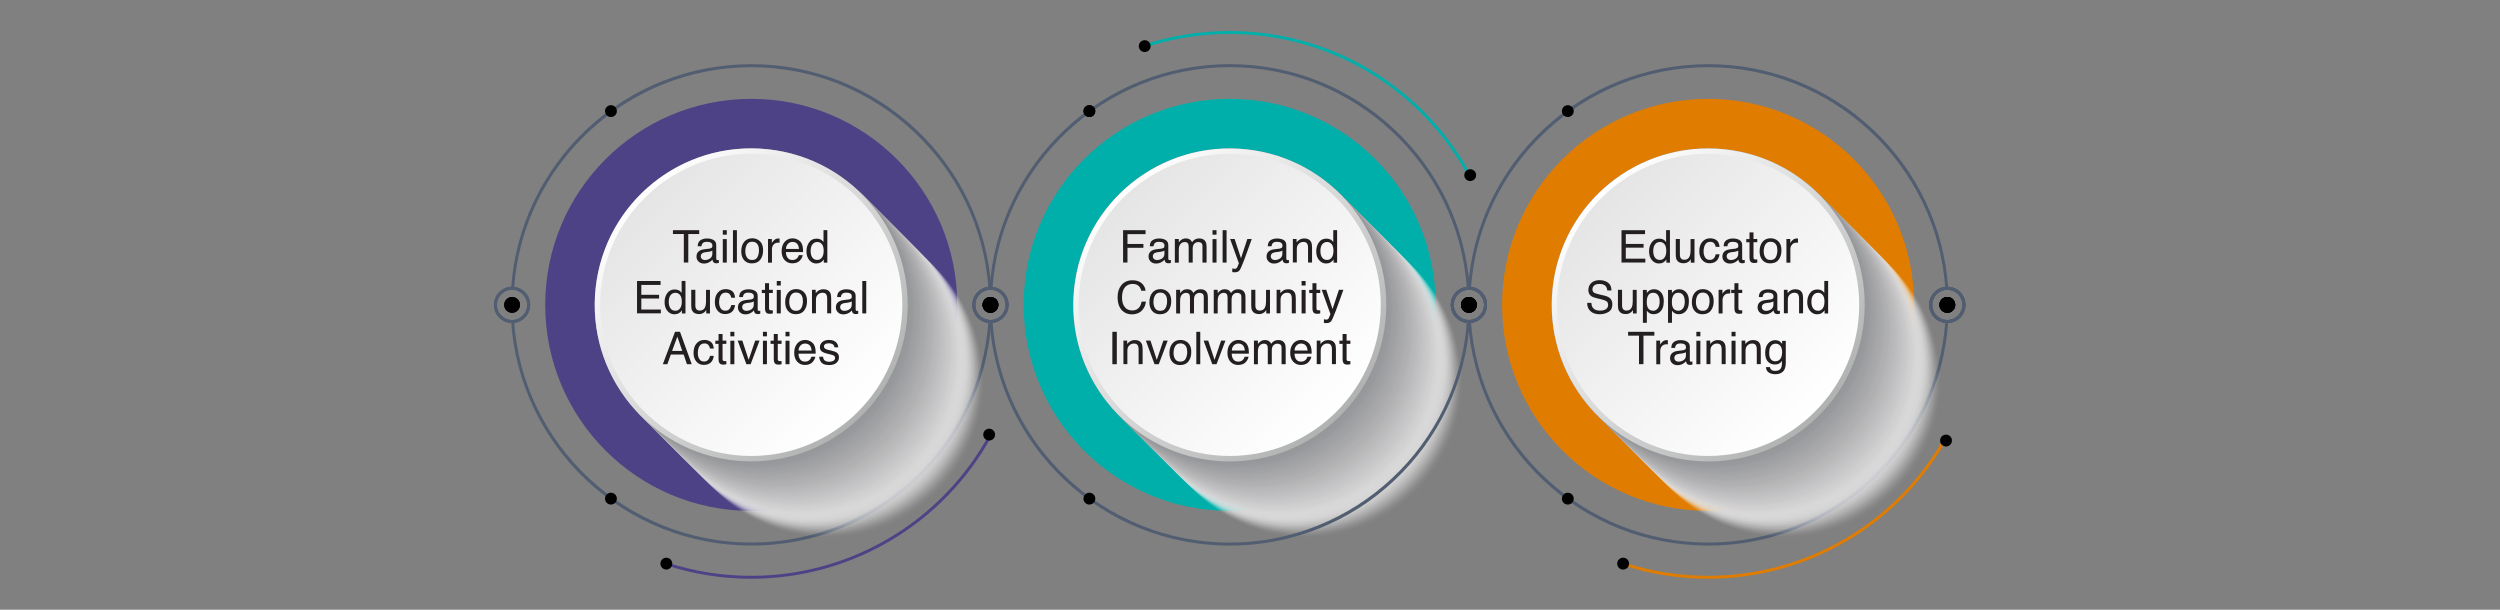 <?xml version="1.0" encoding="UTF-8"?>
<svg xmlns="http://www.w3.org/2000/svg" xmlns:xlink="http://www.w3.org/1999/xlink" viewBox="0 0 442.8 108">
  <rect x="0" y="0" width="442.8" height="108" fill="#808080" stroke="none"/>
  <defs>
    <linearGradient id="b" x1="433.69" y1="300.25" x2="472.88" y2="339.44" gradientTransform="translate(401.54 -431.48) rotate(83.74)" gradientUnits="userSpaceOnUse">
      <stop offset="0" stop-color="#fff"/>
      <stop offset="1" stop-color="#b0b1b1"/>
    </linearGradient>
    <linearGradient id="c" x1="434.37" y1="300.93" x2="472.2" y2="338.76" gradientTransform="translate(-320.22 -265.84)" gradientUnits="userSpaceOnUse">
      <stop offset="0" stop-color="#e5e5e5"/>
      <stop offset="1" stop-color="#fff"/>
    </linearGradient>
    <linearGradient id="d" x1="518.42" y1="300.25" x2="557.62" y2="339.44" gradientTransform="translate(476.92 -515.76) rotate(83.72)" xlink:href="#b"/>
    <linearGradient id="e" x1="519.11" y1="300.93" x2="556.93" y2="338.76" xlink:href="#c"/>
    <linearGradient id="f" x1="603.16" y1="300.25" x2="642.36" y2="339.44" gradientTransform="translate(555.36 -598.85) rotate(83.98)" xlink:href="#b"/>
    <linearGradient id="g" x1="603.85" y1="300.93" x2="641.67" y2="338.76" xlink:href="#c"/>
  </defs>
  <g isolation="isolate">
    <g id="a" data-name="Layer 1">
      <circle cx="133.06" cy="54" r="36.49" fill="#4c4285"/>
      <path d="M90.7,57.21c-1.77,0-3.21-1.44-3.21-3.21s1.44-3.21,3.21-3.21,3.21,1.44,3.21,3.21-1.44,3.21-3.21,3.21ZM90.7,51.32c-1.48,0-2.68,1.2-2.68,2.68s1.2,2.68,2.68,2.68,2.68-1.2,2.68-2.68-1.2-2.68-2.68-2.68Z" fill="#515d70"/>
      <path d="M175.43,57.21c-1.77,0-3.21-1.44-3.21-3.21s1.44-3.21,3.21-3.21,3.21,1.44,3.21,3.21-1.44,3.21-3.21,3.21ZM175.43,51.32c-1.48,0-2.68,1.2-2.68,2.68s1.2,2.68,2.68,2.68,2.68-1.2,2.68-2.68-1.2-2.68-2.68-2.68Z" fill="#515d70"/>
      <path d="M259.81,51.08c-1.5-21.97-19.96-39.19-42.01-39.19s-40.5,17.21-42.01,39.19l-.52-.04c.74-10.76,5.49-20.75,13.38-28.15,7.93-7.43,18.28-11.53,29.15-11.53s21.23,4.09,29.15,11.53c7.89,7.4,12.64,17.4,13.38,28.15l-.52.04Z" fill="#515d70"/>
      <circle cx="192.95" cy="19.68" r="1.05" fill="#010101"/>
      <circle cx="217.8" cy="54" r="36.49" fill="#00afaa"/>
      <path d="M260.17,57.21c-1.77,0-3.21-1.44-3.21-3.21s1.44-3.21,3.21-3.21,3.21,1.44,3.21,3.21-1.44,3.21-3.21,3.21ZM260.17,51.32c-1.48,0-2.68,1.2-2.68,2.68s1.2,2.68,2.68,2.68,2.68-1.2,2.68-2.68-1.2-2.68-2.68-2.68Z" fill="#515d70"/>
      <path d="M175.43,57.21c-1.77,0-3.21-1.44-3.21-3.21s1.44-3.21,3.21-3.21,3.21,1.44,3.21,3.21-1.44,3.21-3.21,3.21ZM175.43,51.32c-1.48,0-2.68,1.2-2.68,2.68s1.2,2.68,2.68,2.68,2.68-1.2,2.68-2.68-1.2-2.68-2.68-2.68Z" fill="#515d70"/>
      <path d="M133.06,96.63c-10.87,0-21.23-4.09-29.15-11.53-7.89-7.4-12.64-17.4-13.38-28.15l.52-.04c1.5,21.97,19.96,39.19,42.01,39.19s40.5-17.21,42.01-39.18l.52.04c-.74,10.75-5.49,20.75-13.38,28.15-7.93,7.43-18.28,11.53-29.15,11.53Z" fill="#515d70"/>
      <g>
        <circle cx="146.74" cy="67.68" r="27.72" transform="translate(-7.19 18.51) rotate(-7.05)" fill="#fff" mix-blend-mode="multiply" opacity="0"/>
        <circle cx="146.5" cy="67.43" r="27.72" transform="translate(-7.17 18.48) rotate(-7.05)" fill="#fbfbfb" mix-blend-mode="multiply" opacity=".02"/>
        <circle cx="146.25" cy="67.19" r="27.72" transform="translate(-7.14 18.45) rotate(-7.05)" fill="#f8f8f7" mix-blend-mode="multiply" opacity=".04"/>
        <circle cx="146.01" cy="66.95" r="27.72" transform="translate(-7.11 18.42) rotate(-7.05)" fill="#f6f5f5" mix-blend-mode="multiply" opacity=".05"/>
        <circle cx="145.77" cy="66.7" r="27.72" transform="translate(-7.08 18.39) rotate(-7.05)" fill="#f3f2f2" mix-blend-mode="multiply" opacity=".07"/>
        <circle cx="145.52" cy="66.46" r="27.72" transform="translate(-7.05 18.36) rotate(-7.05)" fill="#f1f0f0" mix-blend-mode="multiply" opacity=".09"/>
        <circle cx="145.28" cy="66.21" r="27.72" transform="translate(-7.03 18.33) rotate(-7.05)" fill="#efeeee" mix-blend-mode="multiply" opacity=".11"/>
        <circle cx="145.03" cy="65.97" r="27.72" transform="translate(-7 18.3) rotate(-7.05)" fill="#edeceb" mix-blend-mode="multiply" opacity=".13"/>
        <circle cx="144.79" cy="65.72" r="27.72" transform="translate(-6.97 18.27) rotate(-7.05)" fill="#ebe9e9" mix-blend-mode="multiply" opacity=".14"/>
        <circle cx="144.54" cy="65.48" r="27.72" transform="translate(-6.94 18.24) rotate(-7.05)" fill="#e9e7e7" mix-blend-mode="multiply" opacity=".16"/>
        <circle cx="144.3" cy="65.24" r="27.72" transform="translate(-6.92 18.21) rotate(-7.05)" fill="#e6e5e5" mix-blend-mode="multiply" opacity=".18"/>
        <circle cx="144.06" cy="64.99" r="27.72" transform="translate(-6.89 18.18) rotate(-7.05)" fill="#e4e3e3" mix-blend-mode="multiply" opacity=".2"/>
        <circle cx="143.81" cy="64.75" r="27.72" transform="translate(-6.86 18.15) rotate(-7.05)" fill="#e2e1e1" mix-blend-mode="multiply" opacity=".21"/>
        <circle cx="143.57" cy="64.5" r="27.72" transform="translate(-6.83 18.12) rotate(-7.05)" fill="#e0dfdf" mix-blend-mode="multiply" opacity=".23"/>
        <circle cx="143.32" cy="64.26" r="27.72" transform="translate(-6.81 18.09) rotate(-7.05)" fill="#deddde" mix-blend-mode="multiply" opacity=".25"/>
        <circle cx="143.08" cy="64.01" r="27.72" transform="translate(-6.78 18.06) rotate(-7.06)" fill="#dcdbdb" mix-blend-mode="multiply" opacity=".27"/>
        <circle cx="142.83" cy="63.77" r="27.72" transform="translate(-6.75 18.03) rotate(-7.06)" fill="#dad9d9" mix-blend-mode="multiply" opacity=".29"/>
        <circle cx="142.59" cy="63.53" r="27.72" transform="translate(-6.72 18) rotate(-7.06)" fill="#d8d7d8" mix-blend-mode="multiply" opacity=".3"/>
        <circle cx="142.35" cy="63.28" r="27.72" transform="translate(-6.7 17.97) rotate(-7.06)" fill="#d6d5d6" mix-blend-mode="multiply" opacity=".32"/>
        <circle cx="142.1" cy="63.04" r="27.72" transform="translate(-6.67 17.94) rotate(-7.06)" fill="#d4d3d4" mix-blend-mode="multiply" opacity=".34"/>
        <circle cx="141.86" cy="62.79" r="27.72" transform="translate(-6.64 17.91) rotate(-7.06)" fill="#d2d1d2" mix-blend-mode="multiply" opacity=".36"/>
        <circle cx="141.61" cy="62.55" r="27.72" transform="translate(-6.62 17.88) rotate(-7.06)" fill="#d0cfd0" mix-blend-mode="multiply" opacity=".38"/>
        <circle cx="141.37" cy="62.3" r="27.72" transform="translate(-6.59 17.85) rotate(-7.06)" fill="#cfcece" mix-blend-mode="multiply" opacity=".39"/>
        <circle cx="141.12" cy="62.06" r="27.72" transform="translate(-6.56 17.83) rotate(-7.06)" fill="#cdcccd" mix-blend-mode="multiply" opacity=".41"/>
        <circle cx="140.88" cy="61.82" r="27.72" transform="translate(-6.53 17.8) rotate(-7.07)" fill="#cbcacb" mix-blend-mode="multiply" opacity=".43"/>
        <circle cx="140.64" cy="61.57" r="27.72" transform="translate(-6.51 17.77) rotate(-7.07)" fill="#c9c8c9" mix-blend-mode="multiply" opacity=".45"/>
        <circle cx="140.39" cy="61.33" r="27.72" transform="translate(-6.48 17.74) rotate(-7.07)" fill="#c7c6c7" mix-blend-mode="multiply" opacity=".46"/>
        <circle cx="140.15" cy="61.08" r="27.72" transform="translate(-6.45 17.72) rotate(-7.07)" fill="#c5c4c6" mix-blend-mode="multiply" opacity=".48"/>
        <circle cx="139.9" cy="60.84" r="27.72" transform="translate(-6.43 17.69) rotate(-7.07)" fill="#c4c3c4" mix-blend-mode="multiply" opacity=".5"/>
        <circle cx="139.66" cy="60.59" r="27.72" transform="translate(-6.4 17.66) rotate(-7.07)" fill="#c2c1c2" mix-blend-mode="multiply" opacity=".52"/>
        <circle cx="139.42" cy="60.35" r="27.72" transform="translate(-6.37 17.64) rotate(-7.08)" fill="#c0bfc0" mix-blend-mode="multiply" opacity=".54"/>
        <circle cx="139.17" cy="60.11" r="27.72" transform="translate(-6.35 17.61) rotate(-7.08)" fill="#bebdbf" mix-blend-mode="multiply" opacity=".55"/>
        <circle cx="138.93" cy="59.86" r="27.72" transform="translate(-6.32 17.58) rotate(-7.08)" fill="#bcbcbd" mix-blend-mode="multiply" opacity=".57"/>
        <circle cx="138.68" cy="59.62" r="27.72" transform="translate(-6.29 17.56) rotate(-7.08)" fill="#bababb" mix-blend-mode="multiply" opacity=".59"/>
        <circle cx="138.44" cy="59.37" r="27.72" transform="translate(-6.27 17.53) rotate(-7.09)" fill="#b9b8ba" mix-blend-mode="multiply" opacity=".61"/>
        <circle cx="138.19" cy="59.13" r="27.72" transform="translate(-6.24 17.51) rotate(-7.09)" fill="#b7b6b8" mix-blend-mode="multiply" opacity=".62"/>
        <circle cx="137.95" cy="58.89" r="27.72" transform="translate(-6.22 17.49) rotate(-7.09)" fill="#b5b5b6" mix-blend-mode="multiply" opacity=".64"/>
        <circle cx="137.71" cy="58.64" r="27.72" transform="translate(-6.19 17.47) rotate(-7.1)" fill="#b3b3b5" mix-blend-mode="multiply" opacity=".66"/>
        <circle cx="137.46" cy="58.4" r="27.72" transform="translate(-6.17 17.45) rotate(-7.1)" fill="#b1b1b3" mix-blend-mode="multiply" opacity=".68"/>
        <circle cx="137.22" cy="58.15" r="27.72" transform="translate(-6.14 17.43) rotate(-7.11)" fill="#b0b0b2" mix-blend-mode="multiply" opacity=".7"/>
        <circle cx="136.97" cy="57.91" r="27.72" transform="translate(-6.12 17.41) rotate(-7.11)" fill="#aeaeb0" mix-blend-mode="multiply" opacity=".71"/>
        <circle cx="136.73" cy="57.66" r="27.72" transform="translate(-6.09 17.39) rotate(-7.12)" fill="#acacae" mix-blend-mode="multiply" opacity=".73"/>
        <circle cx="136.48" cy="57.42" r="27.72" transform="translate(-6.07 17.38) rotate(-7.13)" fill="#ababad" mix-blend-mode="multiply" opacity=".75"/>
        <circle cx="136.24" cy="57.18" r="27.72" transform="translate(-6.05 17.37) rotate(-7.14)" fill="#a9a9ab" mix-blend-mode="multiply" opacity=".77"/>
        <circle cx="136" cy="56.93" r="27.72" transform="translate(-6.03 17.36) rotate(-7.15)" fill="#a7a8aa" mix-blend-mode="multiply" opacity=".79"/>
        <circle cx="135.75" cy="56.69" r="27.72" transform="translate(-6.01 17.36) rotate(-7.16)" fill="#a6a6a8" mix-blend-mode="multiply" opacity=".8"/>
        <circle cx="135.51" cy="56.44" r="27.72" transform="translate(-5.99 17.36) rotate(-7.17)" fill="#a4a4a7" mix-blend-mode="multiply" opacity=".82"/>
        <circle cx="135.26" cy="56.2" r="27.72" transform="translate(-5.97 17.37) rotate(-7.19)" fill="#a2a3a5" mix-blend-mode="multiply" opacity=".84"/>
        <circle cx="135.02" cy="55.95" r="27.72" transform="translate(-5.96 17.39) rotate(-7.21)" fill="#a0a1a4" mix-blend-mode="multiply" opacity=".86"/>
        <circle cx="134.77" cy="55.71" r="27.72" transform="translate(-5.95 17.43) rotate(-7.24)" fill="#9fa0a2" mix-blend-mode="multiply" opacity=".87"/>
        <circle cx="134.53" cy="55.47" r="27.72" transform="translate(-5.94 17.49) rotate(-7.28)" fill="#9d9ea1" mix-blend-mode="multiply" opacity=".89"/>
        <circle cx="134.29" cy="55.22" r="27.72" transform="translate(-5.95 17.59) rotate(-7.33)" fill="#9c9d9f" mix-blend-mode="multiply" opacity=".91"/>
        <circle cx="134.04" cy="54.98" r="27.72" transform="translate(-5.97 17.76) rotate(-7.42)" fill="#9a9b9e" mix-blend-mode="multiply" opacity=".93"/>
        <circle cx="133.8" cy="54.73" r="27.72" transform="translate(-6.04 18.07) rotate(-7.56)" fill="#989a9c" mix-blend-mode="multiply" opacity=".95"/>
        <circle cx="133.55" cy="54.49" r="27.72" fill="#97989b" mix-blend-mode="multiply" opacity=".96"/>
        <circle cx="133.31" cy="54.24" r="27.72" fill="#959799" mix-blend-mode="multiply" opacity=".98"/>
        <circle cx="133.06" cy="54" r="27.72" fill="#939598" mix-blend-mode="multiply"/>
      </g>
      <g>
        <circle cx="133.06" cy="54" r="27.72" transform="translate(64.87 180.38) rotate(-83.74)" fill="url(#b)"/>
        <path d="M133.06,80.76c-14.75,0-26.76-12-26.76-26.76s12-26.76,26.76-26.76,26.76,12,26.76,26.76-12,26.76-26.76,26.76Z" fill="url(#c)"/>
      </g>
      <g>
        <circle cx="231.48" cy="67.68" r="27.72" transform="translate(-6.63 29.4) rotate(-7.17)" fill="#fff" mix-blend-mode="multiply" opacity="0"/>
        <circle cx="231.24" cy="67.43" r="27.72" transform="translate(-6.61 29.37) rotate(-7.17)" fill="#fbfbfb" mix-blend-mode="multiply" opacity=".02"/>
        <circle cx="230.99" cy="67.19" r="27.72" transform="translate(-6.58 29.34) rotate(-7.17)" fill="#f8f8f7" mix-blend-mode="multiply" opacity=".04"/>
        <circle cx="230.75" cy="66.95" r="27.72" transform="translate(-6.55 29.31) rotate(-7.17)" fill="#f6f5f5" mix-blend-mode="multiply" opacity=".05"/>
        <circle cx="230.5" cy="66.7" r="27.72" transform="translate(-6.52 29.28) rotate(-7.17)" fill="#f3f2f2" mix-blend-mode="multiply" opacity=".07"/>
        <circle cx="230.26" cy="66.46" r="27.72" transform="translate(-6.49 29.25) rotate(-7.17)" fill="#f1f0f0" mix-blend-mode="multiply" opacity=".09"/>
        <circle cx="230.02" cy="66.21" r="27.72" transform="translate(-6.46 29.22) rotate(-7.17)" fill="#efeeee" mix-blend-mode="multiply" opacity=".11"/>
        <circle cx="229.77" cy="65.97" r="27.72" transform="translate(-6.44 29.19) rotate(-7.17)" fill="#edeceb" mix-blend-mode="multiply" opacity=".13"/>
        <circle cx="229.53" cy="65.72" r="27.72" transform="translate(-6.41 29.16) rotate(-7.17)" fill="#ebe9e9" mix-blend-mode="multiply" opacity=".14"/>
        <circle cx="229.28" cy="65.48" r="27.72" transform="translate(-6.38 29.13) rotate(-7.17)" fill="#e9e7e7" mix-blend-mode="multiply" opacity=".16"/>
        <circle cx="229.04" cy="65.24" r="27.72" transform="translate(-6.35 29.1) rotate(-7.17)" fill="#e6e5e5" mix-blend-mode="multiply" opacity=".18"/>
        <circle cx="228.79" cy="64.99" r="27.72" transform="translate(-6.32 29.07) rotate(-7.17)" fill="#e4e3e3" mix-blend-mode="multiply" opacity=".2"/>
        <circle cx="228.55" cy="64.75" r="27.72" transform="translate(-6.3 29.05) rotate(-7.17)" fill="#e2e1e1" mix-blend-mode="multiply" opacity=".21"/>
        <circle cx="228.31" cy="64.5" r="27.72" transform="translate(-6.27 29.02) rotate(-7.17)" fill="#e0dfdf" mix-blend-mode="multiply" opacity=".23"/>
        <circle cx="228.06" cy="64.26" r="27.72" transform="translate(-6.24 28.99) rotate(-7.17)" fill="#deddde" mix-blend-mode="multiply" opacity=".25"/>
        <circle cx="227.82" cy="64.01" r="27.72" transform="translate(-6.21 28.96) rotate(-7.18)" fill="#dcdbdb" mix-blend-mode="multiply" opacity=".27"/>
        <circle cx="227.57" cy="63.77" r="27.72" transform="translate(-6.18 28.93) rotate(-7.18)" fill="#dad9d9" mix-blend-mode="multiply" opacity=".29"/>
        <circle cx="227.33" cy="63.53" r="27.72" transform="translate(-6.16 28.9) rotate(-7.18)" fill="#d8d7d8" mix-blend-mode="multiply" opacity=".3"/>
        <circle cx="227.08" cy="63.28" r="27.72" transform="translate(-6.13 28.87) rotate(-7.18)" fill="#d6d5d6" mix-blend-mode="multiply" opacity=".32"/>
        <circle cx="226.84" cy="63.04" r="27.72" transform="translate(-6.1 28.85) rotate(-7.18)" fill="#d4d3d4" mix-blend-mode="multiply" opacity=".34"/>
        <circle cx="226.6" cy="62.79" r="27.72" transform="translate(-6.07 28.82) rotate(-7.18)" fill="#d2d1d2" mix-blend-mode="multiply" opacity=".36"/>
        <circle cx="226.35" cy="62.55" r="27.72" transform="translate(-6.04 28.79) rotate(-7.18)" fill="#d0cfd0" mix-blend-mode="multiply" opacity=".38"/>
        <circle cx="226.11" cy="62.3" r="27.72" transform="translate(-6.02 28.76) rotate(-7.18)" fill="#cfcece" mix-blend-mode="multiply" opacity=".39"/>
        <circle cx="225.86" cy="62.06" r="27.72" transform="translate(-5.99 28.74) rotate(-7.19)" fill="#cdcccd" mix-blend-mode="multiply" opacity=".41"/>
        <circle cx="225.62" cy="61.82" r="27.72" transform="translate(-5.96 28.71) rotate(-7.19)" fill="#cbcacb" mix-blend-mode="multiply" opacity=".43"/>
        <circle cx="225.37" cy="61.57" r="27.72" transform="translate(-5.93 28.68) rotate(-7.19)" fill="#c9c8c9" mix-blend-mode="multiply" opacity=".45"/>
        <circle cx="225.13" cy="61.33" r="27.72" transform="translate(-5.91 28.66) rotate(-7.19)" fill="#c7c6c7" mix-blend-mode="multiply" opacity=".46"/>
        <circle cx="224.89" cy="61.08" r="27.72" transform="translate(-5.88 28.63) rotate(-7.19)" fill="#c5c4c6" mix-blend-mode="multiply" opacity=".48"/>
        <circle cx="224.64" cy="60.84" r="27.72" transform="translate(-5.85 28.61) rotate(-7.19)" fill="#c4c3c4" mix-blend-mode="multiply" opacity=".5"/>
        <circle cx="224.4" cy="60.59" r="27.72" transform="translate(-5.82 28.59) rotate(-7.2)" fill="#c2c1c2" mix-blend-mode="multiply" opacity=".52"/>
        <circle cx="224.15" cy="60.35" r="27.72" transform="translate(-5.8 28.56) rotate(-7.2)" fill="#c0bfc0" mix-blend-mode="multiply" opacity=".54"/>
        <circle cx="223.91" cy="60.11" r="27.72" transform="translate(-5.77 28.54) rotate(-7.2)" fill="#bebdbf" mix-blend-mode="multiply" opacity=".55"/>
        <circle cx="223.66" cy="59.86" r="27.72" transform="translate(-5.74 28.52) rotate(-7.2)" fill="#bcbcbd" mix-blend-mode="multiply" opacity=".57"/>
        <circle cx="223.42" cy="59.62" r="27.72" transform="translate(-5.71 28.5) rotate(-7.21)" fill="#bababb" mix-blend-mode="multiply" opacity=".59"/>
        <circle cx="223.18" cy="59.37" r="27.72" transform="translate(-5.69 28.48) rotate(-7.21)" fill="#b9b8ba" mix-blend-mode="multiply" opacity=".61"/>
        <circle cx="222.93" cy="59.13" r="27.72" transform="translate(-5.66 28.46) rotate(-7.21)" fill="#b7b6b8" mix-blend-mode="multiply" opacity=".62"/>
        <circle cx="222.69" cy="58.89" r="27.72" transform="translate(-5.63 28.44) rotate(-7.22)" fill="#b5b5b6" mix-blend-mode="multiply" opacity=".64"/>
        <circle cx="222.44" cy="58.64" r="27.72" transform="translate(-5.61 28.42) rotate(-7.22)" fill="#b3b3b5" mix-blend-mode="multiply" opacity=".66"/>
        <circle cx="222.2" cy="58.4" r="27.72" transform="translate(-5.58 28.41) rotate(-7.23)" fill="#b1b1b3" mix-blend-mode="multiply" opacity=".68"/>
        <circle cx="221.95" cy="58.15" r="27.72" transform="translate(-5.55 28.4) rotate(-7.23)" fill="#b0b0b2" mix-blend-mode="multiply" opacity=".7"/>
        <circle cx="221.71" cy="57.91" r="27.72" transform="translate(-5.53 28.39) rotate(-7.24)" fill="#aeaeb0" mix-blend-mode="multiply" opacity=".71"/>
        <circle cx="221.47" cy="57.66" r="27.72" transform="translate(-5.5 28.38) rotate(-7.24)" fill="#acacae" mix-blend-mode="multiply" opacity=".73"/>
        <circle cx="221.22" cy="57.42" r="27.72" transform="translate(-5.48 28.38) rotate(-7.25)" fill="#ababad" mix-blend-mode="multiply" opacity=".75"/>
        <circle cx="220.98" cy="57.18" r="27.72" transform="translate(-5.45 28.38) rotate(-7.26)" fill="#a9a9ab" mix-blend-mode="multiply" opacity=".77"/>
        <circle cx="220.73" cy="56.93" r="27.72" transform="translate(-5.43 28.39) rotate(-7.27)" fill="#a7a8aa" mix-blend-mode="multiply" opacity=".79"/>
        <circle cx="220.49" cy="56.69" r="27.72" transform="translate(-5.41 28.4) rotate(-7.28)" fill="#a6a6a8" mix-blend-mode="multiply" opacity=".8"/>
        <circle cx="220.25" cy="56.44" r="27.72" transform="translate(-5.39 28.43) rotate(-7.3)" fill="#a4a4a7" mix-blend-mode="multiply" opacity=".82"/>
        <circle cx="220" cy="56.2" r="27.72" transform="translate(-5.36 28.47) rotate(-7.31)" fill="#a2a3a5" mix-blend-mode="multiply" opacity=".84"/>
        <circle cx="219.76" cy="55.95" r="27.72" transform="translate(-5.35 28.52) rotate(-7.34)" fill="#a0a1a4" mix-blend-mode="multiply" opacity=".86"/>
        <circle cx="219.51" cy="55.71" r="27.72" transform="translate(-5.33 28.61) rotate(-7.37)" fill="#9fa0a2" mix-blend-mode="multiply" opacity=".87"/>
        <circle cx="219.27" cy="55.47" r="27.72" transform="translate(-5.32 28.73) rotate(-7.41)" fill="#9d9ea1" mix-blend-mode="multiply" opacity=".89"/>
        <circle cx="219.02" cy="55.22" r="27.72" transform="translate(-5.32 28.92) rotate(-7.46)" fill="#9c9d9f" mix-blend-mode="multiply" opacity=".91"/>
        <circle cx="218.78" cy="54.98" r="27.72" transform="translate(-5.33 29.22) rotate(-7.55)" fill="#9a9b9e" mix-blend-mode="multiply" opacity=".93"/>
        <circle cx="218.54" cy="54.73" r="27.72" transform="translate(-5.36 29.76) rotate(-7.7)" fill="#989a9c" mix-blend-mode="multiply" opacity=".95"/>
        <circle cx="218.29" cy="54.49" r="27.72" fill="#97989b" mix-blend-mode="multiply" opacity=".96"/>
        <circle cx="218.05" cy="54.24" r="27.72" fill="#959799" mix-blend-mode="multiply" opacity=".98"/>
        <circle cx="217.8" cy="54" r="27.72" fill="#939598" mix-blend-mode="multiply"/>
      </g>
      <g>
        <circle cx="217.8" cy="54" r="27.72" transform="translate(140.32 264.6) rotate(-83.72)" fill="url(#d)"/>
        <path d="M217.8,80.76c-14.75,0-26.76-12-26.76-26.76s12-26.76,26.76-26.76,26.76,12,26.76,26.76-12,26.76-26.76,26.76Z" fill="url(#e)"/>
      </g>
      <circle cx="90.7" cy="54" r="1.4" fill="#010101"/>
      <circle cx="175.43" cy="54" r="1.4" fill="#010101"/>
      <circle cx="260.17" cy="54" r="1.4" fill="#010101"/>
      <circle cx="175.43" cy="54" r="1.4" fill="#010101"/>
      <circle cx="108.21" cy="88.32" r="1.05" fill="#010101"/>
      <circle cx="192.95" cy="19.68" r="1.05" fill="#010101"/>
      <circle cx="302.54" cy="54" r="36.49" fill="#e07c00"/>
      <path d="M260.17,57.21c-1.77,0-3.21-1.44-3.21-3.21s1.44-3.21,3.21-3.21,3.21,1.44,3.21,3.21-1.44,3.21-3.21,3.21ZM260.17,51.32c-1.48,0-2.68,1.2-2.68,2.68s1.2,2.68,2.68,2.68,2.68-1.2,2.68-2.68-1.2-2.68-2.68-2.68Z" fill="#515d70"/>
      <path d="M344.91,57.21c-1.77,0-3.21-1.44-3.21-3.21s1.44-3.21,3.21-3.21,3.21,1.44,3.21,3.21-1.44,3.21-3.21,3.21ZM344.91,51.32c-1.48,0-2.68,1.2-2.68,2.68s1.2,2.68,2.68,2.68,2.68-1.2,2.68-2.68-1.2-2.68-2.68-2.68Z" fill="#515d70"/>
      <path d="M344.91,57.21c-1.77,0-3.21-1.44-3.21-3.21s1.44-3.21,3.21-3.21,3.21,1.44,3.21,3.21-1.44,3.21-3.21,3.21ZM344.91,51.32c-1.48,0-2.68,1.2-2.68,2.68s1.2,2.68,2.68,2.68,2.68-1.2,2.68-2.68-1.2-2.68-2.68-2.68Z" fill="#515d70"/>
      <path d="M302.54,96.63c-10.87,0-21.23-4.09-29.15-11.53-7.89-7.4-12.64-17.4-13.38-28.15l.52-.04c1.5,21.97,19.96,39.19,42.01,39.19s40.5-17.21,42.01-39.18l.52.04c-.74,10.75-5.49,20.75-13.38,28.15-7.93,7.43-18.28,11.53-29.15,11.53Z" fill="#515d70"/>
      <g>
        <circle cx="316.22" cy="67.68" r="27.72" transform="translate(-1.59 127.44) rotate(-22.73)" fill="#fff" mix-blend-mode="multiply" opacity="0"/>
        <circle cx="315.97" cy="67.43" r="27.72" transform="translate(-1.51 127.35) rotate(-22.73)" fill="#fbfbfb" mix-blend-mode="multiply" opacity=".02"/>
        <circle cx="315.73" cy="67.19" r="27.72" transform="translate(-1.43 127.26) rotate(-22.74)" fill="#f8f8f7" mix-blend-mode="multiply" opacity=".04"/>
        <circle cx="315.49" cy="66.95" r="27.72" transform="translate(-1.35 127.18) rotate(-22.74)" fill="#f6f5f5" mix-blend-mode="multiply" opacity=".05"/>
        <circle cx="315.24" cy="66.7" r="27.72" transform="translate(-1.27 127.09) rotate(-22.75)" fill="#f3f2f2" mix-blend-mode="multiply" opacity=".07"/>
        <circle cx="315" cy="66.46" r="27.72" transform="translate(-1.19 127) rotate(-22.75)" fill="#f1f0f0" mix-blend-mode="multiply" opacity=".09"/>
        <circle cx="314.75" cy="66.21" r="27.72" transform="translate(-1.11 126.92) rotate(-22.76)" fill="#efeeee" mix-blend-mode="multiply" opacity=".11"/>
        <circle cx="314.51" cy="65.97" r="27.72" transform="translate(-1.03 126.83) rotate(-22.76)" fill="#edeceb" mix-blend-mode="multiply" opacity=".13"/>
        <circle cx="314.26" cy="65.72" r="27.72" transform="translate(-.95 126.75) rotate(-22.77)" fill="#ebe9e9" mix-blend-mode="multiply" opacity=".14"/>
        <circle cx="314.02" cy="65.48" r="27.72" transform="translate(-.86 126.67) rotate(-22.78)" fill="#e9e7e7" mix-blend-mode="multiply" opacity=".16"/>
        <circle cx="313.78" cy="65.24" r="27.72" transform="translate(-.78 126.59) rotate(-22.78)" fill="#e6e5e5" mix-blend-mode="multiply" opacity=".18"/>
        <circle cx="313.53" cy="64.99" r="27.72" transform="translate(-.7 126.51) rotate(-22.79)" fill="#e4e3e3" mix-blend-mode="multiply" opacity=".2"/>
        <circle cx="313.29" cy="64.75" r="27.72" transform="translate(-.62 126.43) rotate(-22.79)" fill="#e2e1e1" mix-blend-mode="multiply" opacity=".21"/>
        <circle cx="313.04" cy="64.5" r="27.72" transform="translate(-.53 126.35) rotate(-22.8)" fill="#e0dfdf" mix-blend-mode="multiply" opacity=".23"/>
        <circle cx="312.8" cy="64.26" r="27.72" transform="translate(-.45 126.28) rotate(-22.81)" fill="#deddde" mix-blend-mode="multiply" opacity=".25"/>
        <circle cx="312.55" cy="64.01" r="27.72" transform="translate(-.37 126.21) rotate(-22.82)" fill="#dcdbdb" mix-blend-mode="multiply" opacity=".27"/>
        <circle cx="312.31" cy="63.77" r="27.72" transform="translate(-.28 126.14) rotate(-22.82)" fill="#dad9d9" mix-blend-mode="multiply" opacity=".29"/>
        <circle cx="312.07" cy="63.53" r="27.72" transform="translate(-.2 126.07) rotate(-22.83)" fill="#d8d7d8" mix-blend-mode="multiply" opacity=".3"/>
        <circle cx="311.82" cy="63.28" r="27.72" transform="translate(-.11 126) rotate(-22.84)" fill="#d6d5d6" mix-blend-mode="multiply" opacity=".32"/>
        <circle cx="311.58" cy="63.04" r="27.72" transform="translate(-.03 125.94) rotate(-22.85)" fill="#d4d3d4" mix-blend-mode="multiply" opacity=".34"/>
        <circle cx="311.33" cy="62.79" r="27.72" transform="translate(.06 125.88) rotate(-22.86)" fill="#d2d1d2" mix-blend-mode="multiply" opacity=".36"/>
        <circle cx="311.09" cy="62.55" r="27.72" transform="translate(.15 125.82) rotate(-22.87)" fill="#d0cfd0" mix-blend-mode="multiply" opacity=".38"/>
        <circle cx="310.85" cy="62.3" r="27.72" transform="translate(.23 125.77) rotate(-22.88)" fill="#cfcece" mix-blend-mode="multiply" opacity=".39"/>
        <circle cx="310.6" cy="62.06" r="27.72" transform="translate(.32 125.72) rotate(-22.89)" fill="#cdcccd" mix-blend-mode="multiply" opacity=".41"/>
        <circle cx="310.36" cy="61.82" r="27.72" transform="translate(.41 125.67) rotate(-22.91)" fill="#cbcacb" mix-blend-mode="multiply" opacity=".43"/>
        <circle cx="310.11" cy="61.57" r="27.72" transform="translate(.5 125.63) rotate(-22.92)" fill="#c9c8c9" mix-blend-mode="multiply" opacity=".45"/>
        <circle cx="309.87" cy="61.33" r="27.72" transform="translate(.6 125.59) rotate(-22.93)" fill="#c7c6c7" mix-blend-mode="multiply" opacity=".46"/>
        <circle cx="309.62" cy="61.08" r="27.72" transform="translate(.69 125.56) rotate(-22.95)" fill="#c5c4c6" mix-blend-mode="multiply" opacity=".48"/>
        <circle cx="309.38" cy="60.84" r="27.72" transform="translate(.78 125.53) rotate(-22.96)" fill="#c4c3c4" mix-blend-mode="multiply" opacity=".5"/>
        <circle cx="309.14" cy="60.59" r="27.72" transform="translate(.88 125.51) rotate(-22.98)" fill="#c2c1c2" mix-blend-mode="multiply" opacity=".52"/>
        <circle cx="308.89" cy="60.35" r="27.72" transform="translate(.98 125.5) rotate(-23)" fill="#c0bfc0" mix-blend-mode="multiply" opacity=".54"/>
        <circle cx="308.65" cy="60.11" r="27.72" transform="translate(1.08 125.49) rotate(-23.02)" fill="#bebdbf" mix-blend-mode="multiply" opacity=".55"/>
        <circle cx="308.4" cy="59.86" r="27.72" transform="translate(1.18 125.5) rotate(-23.04)" fill="#bcbcbd" mix-blend-mode="multiply" opacity=".57"/>
        <circle cx="308.16" cy="59.62" r="27.72" transform="translate(1.28 125.51) rotate(-23.07)" fill="#bababb" mix-blend-mode="multiply" opacity=".59"/>
        <circle cx="307.91" cy="59.37" r="27.72" transform="translate(1.39 125.54) rotate(-23.09)" fill="#b9b8ba" mix-blend-mode="multiply" opacity=".61"/>
        <circle cx="307.67" cy="59.13" r="27.72" transform="translate(1.5 125.57) rotate(-23.12)" fill="#b7b6b8" mix-blend-mode="multiply" opacity=".62"/>
        <circle cx="307.43" cy="58.89" r="27.72" transform="translate(1.61 125.63) rotate(-23.15)" fill="#b5b5b6" mix-blend-mode="multiply" opacity=".64"/>
        <circle cx="307.18" cy="58.64" r="27.72" transform="translate(1.73 125.7) rotate(-23.19)" fill="#b3b3b5" mix-blend-mode="multiply" opacity=".66"/>
        <circle cx="306.94" cy="58.4" r="27.72" transform="translate(1.85 125.79) rotate(-23.23)" fill="#b1b1b3" mix-blend-mode="multiply" opacity=".68"/>
        <circle cx="306.69" cy="58.15" r="27.72" transform="translate(1.98 125.91) rotate(-23.27)" fill="#b0b0b2" mix-blend-mode="multiply" opacity=".7"/>
        <circle cx="306.45" cy="57.91" r="27.72" transform="translate(2.11 126.06) rotate(-23.32)" fill="#aeaeb0" mix-blend-mode="multiply" opacity=".71"/>
        <circle cx="306.2" cy="57.66" r="27.72" transform="translate(2.26 126.24) rotate(-23.38)" fill="#acacae" mix-blend-mode="multiply" opacity=".73"/>
        <circle cx="305.96" cy="57.42" r="27.72" transform="translate(2.41 126.47) rotate(-23.44)" fill="#ababad" mix-blend-mode="multiply" opacity=".75"/>
        <circle cx="305.72" cy="57.18" r="27.72" transform="translate(2.58 126.75) rotate(-23.52)" fill="#a9a9ab" mix-blend-mode="multiply" opacity=".77"/>
        <circle cx="305.47" cy="56.93" r="27.72" transform="translate(2.77 127.1) rotate(-23.61)" fill="#a7a8aa" mix-blend-mode="multiply" opacity=".79"/>
        <circle cx="305.23" cy="56.69" r="27.72" transform="translate(2.97 127.53) rotate(-23.71)" fill="#a6a6a8" mix-blend-mode="multiply" opacity=".8"/>
        <circle cx="304.98" cy="56.44" r="27.72" transform="translate(3.21 128.08) rotate(-23.84)" fill="#a4a4a7" mix-blend-mode="multiply" opacity=".82"/>
        <circle cx="304.74" cy="56.2" r="27.72" transform="translate(3.48 128.79) rotate(-24)" fill="#a2a3a5" mix-blend-mode="multiply" opacity=".84"/>
        <circle cx="304.49" cy="55.95" r="27.72" transform="translate(3.81 129.7) rotate(-24.19)" fill="#a0a1a4" mix-blend-mode="multiply" opacity=".86"/>
        <circle cx="304.25" cy="55.71" r="27.72" fill="#9fa0a2" mix-blend-mode="multiply" opacity=".87"/>
        <circle cx="304.01" cy="55.47" r="27.72" fill="#9d9ea1" mix-blend-mode="multiply" opacity=".89"/>
        <circle cx="303.76" cy="55.22" r="27.72" fill="#9c9d9f" mix-blend-mode="multiply" opacity=".91"/>
        <circle cx="303.52" cy="54.98" r="27.72" fill="#9a9b9e" mix-blend-mode="multiply" opacity=".93"/>
        <circle cx="303.27" cy="54.73" r="27.72" fill="#989a9c" mix-blend-mode="multiply" opacity=".95"/>
        <circle cx="303.03" cy="54.49" r="27.72" fill="#97989b" mix-blend-mode="multiply" opacity=".96"/>
        <circle cx="302.78" cy="54.24" r="27.72" fill="#959799" mix-blend-mode="multiply" opacity=".98"/>
        <circle cx="302.54" cy="54" r="27.72" fill="#939598" mix-blend-mode="multiply"/>
      </g>
      <g>
        <circle cx="302.54" cy="54" r="27.72" transform="translate(217.13 349.22) rotate(-83.98)" fill="url(#f)"/>
        <path d="M302.54,80.76c-14.75,0-26.76-12-26.76-26.76s12-26.76,26.76-26.76,26.76,12,26.76,26.76-12,26.76-26.76,26.76Z" fill="url(#g)"/>
      </g>
      <circle cx="260.17" cy="54" r="1.4" fill="#010101"/>
      <circle cx="344.91" cy="54" r="1.4" fill="#010101"/>
      <circle cx="344.91" cy="54" r="1.4" fill="#010101"/>
      <circle cx="277.69" cy="88.32" r="1.05" fill="#010101"/>
      <path d="M93.9,54c0,1.77-1.44,3.21-3.21,3.21s-3.21-1.44-3.21-3.21,1.44-3.21,3.21-3.21,3.21,1.44,3.21,3.21ZM93.37,54c0-1.48-1.2-2.68-2.68-2.68s-2.68,1.2-2.68,2.68,1.2,2.68,2.68,2.68,2.68-1.2,2.68-2.68Z" fill="#515d70"/>
      <path d="M178.64,54c0,1.77-1.44,3.21-3.21,3.21s-3.21-1.44-3.21-3.21,1.44-3.21,3.21-3.21,3.21,1.44,3.21,3.21ZM178.11,54c0-1.48-1.2-2.68-2.68-2.68s-2.68,1.2-2.68,2.68,1.2,2.68,2.68,2.68,2.68-1.2,2.68-2.68Z" fill="#515d70"/>
      <path d="M259.81,56.92c-1.5,21.97-19.96,39.19-42.01,39.19s-40.5-17.21-42.01-39.19l-.52.04c.74,10.76,5.49,20.75,13.38,28.15,7.93,7.43,18.28,11.53,29.15,11.53s21.23-4.09,29.15-11.53c7.89-7.4,12.64-17.4,13.38-28.15l-.52-.04Z" fill="#515d70"/>
      <path d="M263.38,54c0,1.77-1.44,3.21-3.21,3.21s-3.21-1.44-3.21-3.21,1.44-3.21,3.21-3.21,3.21,1.44,3.21,3.21ZM262.85,54c0-1.48-1.2-2.68-2.68-2.68s-2.68,1.2-2.68,2.68,1.2,2.68,2.68,2.68,2.68-1.2,2.68-2.68Z" fill="#515d70"/>
      <path d="M133.06,11.37c-10.87,0-21.23,4.09-29.15,11.53-7.89,7.4-12.64,17.4-13.38,28.15l.52.04c1.5-21.97,19.96-39.19,42.01-39.19s40.5,17.21,42.01,39.18l.52-.04c-.74-10.75-5.49-20.75-13.38-28.15-7.93-7.43-18.28-11.53-29.15-11.53Z" fill="#515d70"/>
      <circle cx="90.7" cy="54" r="1.4" fill="#010101"/>
      <circle cx="175.43" cy="54" r="1.4" fill="#010101"/>
      <circle cx="260.17" cy="54" r="1.4" fill="#010101"/>
      <circle cx="175.43" cy="54" r="1.4" fill="#010101"/>
      <circle cx="108.21" cy="19.68" r="1.05" fill="#010101"/>
      <circle cx="192.95" cy="88.32" r="1.05" fill="#010101"/>
      <path d="M263.38,54c0,1.77-1.44,3.21-3.21,3.21s-3.21-1.44-3.21-3.21,1.44-3.21,3.21-3.21,3.21,1.44,3.21,3.21ZM262.85,54c0-1.48-1.2-2.68-2.68-2.68s-2.68,1.2-2.68,2.68,1.2,2.68,2.68,2.68,2.68-1.2,2.68-2.68Z" fill="#515d70"/>
      <path d="M348.12,54c0,1.77-1.44,3.21-3.21,3.21s-3.21-1.44-3.21-3.21,1.44-3.21,3.21-3.21,3.21,1.44,3.21,3.21ZM347.59,54c0-1.48-1.2-2.68-2.68-2.68s-2.68,1.2-2.68,2.68,1.2,2.68,2.68,2.68,2.68-1.2,2.68-2.68Z" fill="#515d70"/>
      <path d="M348.12,54c0,1.77-1.44,3.21-3.21,3.21s-3.21-1.44-3.21-3.21,1.44-3.21,3.21-3.21,3.21,1.44,3.21,3.21ZM347.59,54c0-1.48-1.2-2.68-2.68-2.68s-2.68,1.2-2.68,2.68,1.2,2.68,2.68,2.68,2.68-1.2,2.68-2.68Z" fill="#515d70"/>
      <path d="M302.54,11.37c-10.87,0-21.23,4.09-29.15,11.53-7.89,7.4-12.64,17.4-13.38,28.15l.52.04c1.5-21.97,19.96-39.19,42.01-39.19s40.5,17.21,42.01,39.18l.52-.04c-.74-10.75-5.49-20.75-13.38-28.15-7.93-7.43-18.28-11.53-29.15-11.53Z" fill="#515d70"/>
      <circle cx="260.17" cy="54" r="1.4" fill="#010101"/>
      <circle cx="344.91" cy="54" r="1.4" fill="#010101"/>
      <circle cx="344.91" cy="54" r="1.4" fill="#010101"/>
      <circle cx="277.69" cy="19.68" r="1.05" fill="#010101"/>
      <path d="M133.06,102.51c-5.2,0-10.32-.82-15.22-2.43l.16-.5c4.84,1.6,9.91,2.41,15.05,2.41,17.56,0,33.71-9.58,42.14-25.01l.46.25c-8.52,15.6-24.85,25.28-42.6,25.28Z" fill="#4c4285"/>
      <circle cx="118.02" cy="99.83" r="1.05" fill="#010101"/>
      <circle cx="175.2" cy="76.98" r="1.05" fill="#010101"/>
      <path d="M302.54,102.51c-5.2,0-10.32-.82-15.22-2.43l.17-.5c4.84,1.6,9.91,2.41,15.05,2.41,17.56,0,33.71-9.58,42.14-25.01l.46.25c-8.52,15.6-24.85,25.28-42.6,25.28Z" fill="#e07c00"/>
      <circle cx="287.49" cy="99.83" r="1.05" fill="#010101"/>
      <circle cx="344.68" cy="78.03" r="1.05" fill="#010101"/>
      <path d="M259.94,31.02c-8.43-15.43-24.58-25.01-42.14-25.01-5.15,0-10.21.81-15.05,2.41l-.16-.5c4.89-1.62,10.01-2.43,15.22-2.43,17.76,0,34.08,9.69,42.6,25.28l-.46.25Z" fill="#00afaa"/>
      <circle cx="202.75" cy="8.17" r="1.05" fill="#010101"/>
      <circle cx="260.4" cy="31.02" r="1.05" fill="#010101"/>
      <g>
        <path d="M123.84,40.77v.68h-1.93v5.05h-.79v-5.05h-1.93v-.68h4.65Z" fill="#231f20"/>
        <path d="M125.81,43.98c.16-.02.27-.09.32-.2.03-.06.05-.15.05-.27,0-.24-.08-.41-.26-.52-.17-.11-.41-.16-.73-.16-.37,0-.63.1-.78.3-.09.11-.14.27-.17.49h-.66c.01-.52.18-.88.5-1.08.32-.2.69-.3,1.12-.3.49,0,.89.09,1.2.28.3.19.46.48.46.88v2.41c0,.07.02.13.04.18s.09.07.19.07c.03,0,.07,0,.11,0s.08,0,.12-.02v.52c-.11.03-.19.05-.25.06s-.14.01-.23.01c-.24,0-.42-.09-.53-.26-.06-.09-.1-.22-.12-.39-.14.19-.35.35-.62.49s-.56.21-.89.21c-.39,0-.71-.12-.95-.35s-.37-.53-.37-.88c0-.39.12-.69.36-.9.24-.21.56-.34.95-.39l1.12-.14ZM124.33,45.88c.15.12.32.18.53.18.25,0,.49-.06.72-.17.39-.19.59-.5.59-.93v-.57c-.09.05-.2.1-.33.14-.13.04-.27.06-.4.08l-.42.05c-.25.03-.45.09-.57.16-.22.12-.33.32-.33.58,0,.2.07.36.22.48Z" fill="#231f20"/>
        <path d="M128.02,40.77h.71v.8h-.71v-.8ZM128.02,42.35h.71v4.16h-.71v-4.16Z" fill="#231f20"/>
        <path d="M129.82,40.77h.7v5.74h-.7v-5.74Z" fill="#231f20"/>
        <path d="M134.61,42.74c.37.36.55.89.55,1.58s-.16,1.23-.49,1.67c-.33.44-.83.66-1.52.66-.57,0-1.03-.19-1.36-.58-.34-.39-.5-.91-.5-1.57,0-.7.18-1.26.53-1.68.35-.42.83-.62,1.43-.62.54,0,.99.18,1.36.54ZM134.17,45.52c.17-.35.26-.74.26-1.18,0-.39-.06-.71-.19-.95-.2-.38-.53-.58-1.01-.58-.42,0-.73.16-.93.49-.19.33-.29.72-.29,1.19s.1.82.29,1.11c.19.3.5.45.92.45.46,0,.78-.18.95-.53Z" fill="#231f20"/>
        <path d="M136.04,42.33h.67v.72c.05-.14.19-.31.4-.51.21-.2.46-.3.74-.3.01,0,.04,0,.07,0,.03,0,.08,0,.16.02v.74s-.08-.01-.12-.02c-.04,0-.07,0-.12,0-.35,0-.63.11-.82.34-.19.23-.29.49-.29.79v2.41h-.7v-4.18Z" fill="#231f20"/>
        <path d="M141.27,42.44c.28.14.49.32.63.54.14.21.23.46.28.74.04.19.06.5.06.92h-3.04c.01.43.11.77.3,1.02.19.26.47.39.86.39.36,0,.66-.12.87-.37.12-.14.21-.3.26-.49h.69c-.02.15-.08.32-.18.51-.1.19-.22.34-.34.46-.21.21-.47.35-.79.42-.17.04-.36.06-.57.06-.52,0-.96-.19-1.32-.57s-.54-.91-.54-1.59.18-1.22.54-1.64c.36-.42.84-.63,1.42-.63.29,0,.58.07.86.21ZM141.52,44.09c-.03-.3-.09-.55-.2-.73-.19-.34-.51-.51-.96-.51-.32,0-.59.12-.81.35-.22.23-.33.53-.34.89h2.3Z" fill="#231f20"/>
        <path d="M145.44,42.46c.12.08.27.21.42.41v-2.11h.68v5.76h-.63v-.58c-.16.26-.36.44-.58.56-.22.11-.48.17-.77.17-.46,0-.87-.2-1.21-.59-.34-.39-.51-.91-.51-1.56,0-.61.15-1.14.46-1.58.31-.45.75-.67,1.33-.67.32,0,.59.07.8.2ZM143.87,45.59c.19.3.49.45.91.45.32,0,.59-.14.8-.42.21-.28.31-.68.31-1.21s-.11-.92-.32-1.17c-.21-.25-.48-.38-.8-.38-.35,0-.64.13-.86.41-.22.27-.33.67-.33,1.2,0,.45.09.82.28,1.12Z" fill="#231f20"/>
        <path d="M112.84,49.77h4.16v.7h-3.41v1.74h3.15v.66h-3.15v1.95h3.46v.68h-4.22v-5.74Z" fill="#231f20"/>
        <path d="M120.31,51.46c.12.08.27.21.42.41v-2.11h.68v5.76h-.63v-.58c-.16.26-.36.44-.58.56-.22.11-.48.17-.77.17-.46,0-.87-.2-1.21-.59-.34-.39-.51-.91-.51-1.56,0-.61.15-1.14.46-1.58.31-.45.75-.67,1.33-.67.32,0,.59.07.8.2ZM118.74,54.59c.19.3.49.45.91.45.32,0,.59-.14.8-.42.21-.28.31-.68.31-1.21s-.11-.92-.32-1.17c-.21-.25-.48-.38-.8-.38-.35,0-.64.13-.86.41-.22.27-.33.67-.33,1.2,0,.45.09.82.28,1.12Z" fill="#231f20"/>
        <path d="M123.16,51.33v2.78c0,.21.03.39.1.52.12.25.35.38.68.38.48,0,.8-.22.97-.66.09-.23.14-.56.14-.96v-2.05h.7v4.18h-.66v-.62c-.08.16-.19.29-.33.4-.26.22-.58.33-.96.33-.58,0-.98-.2-1.2-.6-.11-.21-.17-.5-.17-.86v-2.84h.72Z" fill="#231f20"/>
        <path d="M129.67,51.55c.3.23.47.62.53,1.18h-.68c-.04-.26-.14-.47-.29-.64-.15-.17-.39-.26-.71-.26-.45,0-.77.22-.96.66-.12.28-.19.63-.19,1.05s.09.77.27,1.06.46.43.84.43c.29,0,.52-.09.69-.27s.29-.42.35-.73h.68c-.08.55-.27.96-.59,1.22-.31.26-.71.38-1.2.38-.55,0-.98-.2-1.31-.6-.33-.4-.49-.9-.49-1.5,0-.73.18-1.31.54-1.71.36-.41.81-.61,1.36-.61.47,0,.85.11,1.15.34Z" fill="#231f20"/>
        <path d="M133.15,52.98c.16-.02.27-.09.32-.2.03-.06.05-.15.05-.27,0-.24-.08-.41-.26-.52-.17-.11-.41-.16-.73-.16-.37,0-.63.1-.78.3-.09.11-.14.27-.17.49h-.66c.01-.52.18-.88.5-1.08.32-.2.69-.3,1.12-.3.49,0,.89.09,1.2.28.3.19.46.48.46.88v2.41c0,.07.02.13.04.18s.09.07.19.07c.03,0,.07,0,.11,0s.08,0,.12-.02v.52c-.11.03-.19.05-.25.06s-.14.01-.23.01c-.24,0-.42-.09-.53-.26-.06-.09-.1-.22-.12-.39-.14.19-.35.35-.62.49s-.56.21-.89.21c-.39,0-.71-.12-.95-.35s-.37-.53-.37-.88c0-.39.12-.69.36-.9.24-.21.56-.34.95-.39l1.12-.14ZM131.67,54.88c.15.12.32.18.53.18.25,0,.49-.06.72-.17.39-.19.59-.5.59-.93v-.57c-.09.05-.2.1-.33.14-.13.04-.27.06-.4.08l-.42.05c-.25.03-.45.09-.57.16-.22.12-.33.32-.33.58,0,.2.07.36.22.48Z" fill="#231f20"/>
        <path d="M135.5,50.16h.71v1.17h.67v.57h-.67v2.73c0,.15.05.24.15.29.05.03.15.04.27.04.03,0,.07,0,.11,0s.08,0,.14-.01v.56c-.08.02-.16.04-.25.05-.09,0-.18.02-.28.02-.33,0-.55-.08-.67-.25s-.18-.39-.18-.65v-2.77h-.57v-.57h.57v-1.17Z" fill="#231f20"/>
        <path d="M137.58,49.77h.71v.8h-.71v-.8ZM137.58,51.35h.71v4.16h-.71v-4.16Z" fill="#231f20"/>
        <path d="M142.39,51.74c.37.36.55.89.55,1.58s-.16,1.23-.49,1.67c-.33.44-.83.66-1.52.66-.57,0-1.03-.19-1.36-.58-.34-.39-.5-.91-.5-1.57,0-.7.18-1.26.53-1.68.35-.42.83-.62,1.43-.62.54,0,.99.18,1.36.54ZM141.95,54.52c.17-.35.26-.74.26-1.18,0-.39-.06-.71-.19-.95-.2-.38-.53-.58-1.01-.58-.42,0-.73.16-.93.49-.19.33-.29.72-.29,1.19s.1.82.29,1.11c.19.3.5.45.92.45.46,0,.78-.18.95-.53Z" fill="#231f20"/>
        <path d="M143.81,51.33h.67v.59c.2-.25.41-.42.63-.53.22-.11.47-.16.74-.16.59,0,.99.21,1.2.62.11.23.17.55.17.97v2.68h-.71v-2.64c0-.26-.04-.46-.11-.62-.12-.26-.35-.39-.68-.39-.17,0-.3.02-.41.05-.19.06-.36.17-.51.34-.12.14-.19.28-.23.43-.04.15-.05.36-.05.63v2.19h-.7v-4.18Z" fill="#231f20"/>
        <path d="M150.5,52.98c.16-.02.27-.09.32-.2.03-.06.05-.15.05-.27,0-.24-.08-.41-.26-.52-.17-.11-.41-.16-.73-.16-.37,0-.63.1-.78.3-.09.11-.14.27-.17.49h-.66c.01-.52.18-.88.5-1.08.32-.2.69-.3,1.12-.3.49,0,.89.09,1.2.28.3.19.46.48.46.88v2.41c0,.07.02.13.04.18s.09.07.19.07c.03,0,.07,0,.11,0s.08,0,.12-.02v.52c-.11.03-.19.05-.25.06s-.14.01-.23.01c-.24,0-.42-.09-.53-.26-.06-.09-.1-.22-.12-.39-.14.19-.35.35-.62.49s-.56.21-.89.21c-.39,0-.71-.12-.95-.35s-.37-.53-.37-.88c0-.39.12-.69.36-.9.24-.21.56-.34.95-.39l1.12-.14ZM149.02,54.88c.15.12.32.18.53.18.25,0,.49-.06.72-.17.39-.19.59-.5.59-.93v-.57c-.09.05-.2.1-.33.14-.13.04-.27.06-.4.08l-.42.05c-.25.03-.45.09-.57.16-.22.12-.33.32-.33.58,0,.2.07.36.22.48Z" fill="#231f20"/>
        <path d="M152.73,49.77h.7v5.74h-.7v-5.74Z" fill="#231f20"/>
        <path d="M119.56,58.77h.88l2.08,5.74h-.85l-.58-1.72h-2.27l-.62,1.72h-.8l2.16-5.74ZM120.84,62.16l-.87-2.54-.93,2.54h1.8Z" fill="#231f20"/>
        <path d="M125.9,60.55c.3.23.47.62.53,1.18h-.68c-.04-.26-.14-.47-.29-.64-.15-.17-.39-.26-.71-.26-.45,0-.77.22-.96.66-.12.28-.19.63-.19,1.05s.09.77.27,1.06.46.43.84.43c.29,0,.52-.09.69-.27s.29-.42.35-.73h.68c-.08.55-.27.96-.59,1.22-.31.26-.71.38-1.2.38-.55,0-.98-.2-1.31-.6-.33-.4-.49-.9-.49-1.5,0-.73.18-1.31.54-1.71.36-.41.81-.61,1.36-.61.47,0,.85.11,1.15.34Z" fill="#231f20"/>
        <path d="M127.27,59.16h.71v1.17h.67v.57h-.67v2.73c0,.15.05.24.15.29.05.03.15.04.27.04.03,0,.07,0,.11,0s.08,0,.14-.01v.56c-.08.02-.16.04-.25.05-.09,0-.18.02-.28.02-.33,0-.55-.08-.67-.25s-.18-.39-.18-.65v-2.77h-.57v-.57h.57v-1.17Z" fill="#231f20"/>
        <path d="M129.36,58.77h.71v.8h-.71v-.8ZM129.36,60.35h.71v4.16h-.71v-4.16Z" fill="#231f20"/>
        <path d="M131.48,60.33l1.12,3.41,1.16-3.41h.77l-1.58,4.18h-.75l-1.54-4.18h.82Z" fill="#231f20"/>
        <path d="M135.13,58.77h.71v.8h-.71v-.8ZM135.13,60.35h.71v4.16h-.71v-4.16Z" fill="#231f20"/>
        <path d="M137.05,59.16h.71v1.17h.67v.57h-.67v2.73c0,.15.05.24.15.29.05.03.15.04.27.04.03,0,.07,0,.11,0s.08,0,.14-.01v.56c-.08.02-.16.04-.25.05-.09,0-.18.02-.28.02-.33,0-.55-.08-.67-.25s-.18-.39-.18-.65v-2.77h-.57v-.57h.57v-1.17Z" fill="#231f20"/>
        <path d="M139.13,58.77h.71v.8h-.71v-.8ZM139.13,60.35h.71v4.16h-.71v-4.16Z" fill="#231f20"/>
        <path d="M143.5,60.44c.28.14.49.32.63.54.14.21.23.46.28.74.04.19.06.5.06.92h-3.04c.01.43.11.77.3,1.02.19.26.47.39.86.39.36,0,.66-.12.87-.37.12-.14.21-.3.26-.49h.69c-.02.15-.08.32-.18.51-.1.19-.22.34-.34.46-.21.21-.47.35-.79.42-.17.04-.36.06-.57.06-.52,0-.96-.19-1.32-.57s-.54-.91-.54-1.59.18-1.22.54-1.64c.36-.42.84-.63,1.42-.63.29,0,.58.07.86.21ZM143.75,62.09c-.03-.3-.09-.55-.2-.73-.19-.34-.51-.51-.96-.51-.32,0-.59.12-.81.35-.22.23-.33.53-.34.89h2.3Z" fill="#231f20"/>
        <path d="M145.78,63.2c.02.23.08.41.18.54.18.23.49.34.94.34.27,0,.5-.06.7-.17.2-.11.3-.29.3-.53,0-.18-.08-.32-.24-.41-.1-.06-.31-.12-.61-.2l-.57-.14c-.36-.09-.63-.19-.8-.3-.31-.19-.46-.45-.46-.79,0-.4.14-.72.43-.96.29-.25.68-.37,1.17-.37.64,0,1.1.18,1.38.55.18.23.26.49.26.76h-.66c-.01-.16-.07-.3-.17-.43-.17-.18-.45-.28-.86-.28-.27,0-.48.05-.62.15-.14.1-.21.24-.21.4,0,.18.09.33.28.44.11.07.26.12.47.17l.47.11c.51.12.86.24,1.03.36.27.18.41.46.41.85s-.14.69-.43.96c-.29.27-.72.41-1.31.41-.63,0-1.08-.14-1.34-.42-.26-.28-.4-.63-.42-1.05h.68Z" fill="#231f20"/>
      </g>
      <g>
        <path d="M198.92,40.77h3.98v.7h-3.2v1.74h2.82v.68h-2.82v2.61h-.78v-5.74Z" fill="#231f20"/>
        <path d="M205.88,43.98c.16-.02.27-.09.32-.2.03-.06.05-.15.05-.27,0-.24-.08-.41-.26-.52-.17-.11-.41-.16-.73-.16-.37,0-.63.1-.78.3-.09.11-.14.27-.17.49h-.66c.01-.52.18-.88.5-1.08.32-.2.69-.3,1.12-.3.49,0,.89.09,1.2.28.3.19.46.48.46.88v2.41c0,.07.02.13.04.18s.09.07.19.07c.03,0,.07,0,.11,0s.08,0,.12-.02v.52c-.11.03-.19.05-.25.06s-.14.01-.23.01c-.24,0-.42-.09-.53-.26-.06-.09-.1-.22-.12-.39-.14.19-.35.35-.62.49s-.56.21-.89.21c-.39,0-.71-.12-.95-.35s-.37-.53-.37-.88c0-.39.12-.69.36-.9.24-.21.56-.34.95-.39l1.12-.14ZM204.4,45.88c.15.12.32.18.53.18.25,0,.49-.06.72-.17.39-.19.59-.5.59-.93v-.57c-.09.05-.2.1-.33.14-.13.04-.27.06-.4.08l-.42.05c-.25.03-.45.09-.57.16-.22.12-.33.32-.33.58,0,.2.07.36.22.48Z" fill="#231f20"/>
        <path d="M208.09,42.33h.7v.59c.17-.21.32-.36.45-.45.23-.16.49-.24.79-.24.33,0,.6.08.8.25.11.09.22.23.31.41.16-.22.34-.39.55-.5.21-.11.45-.16.71-.16.56,0,.95.2,1.15.61.11.22.16.51.16.88v2.79h-.73v-2.91c0-.28-.07-.47-.21-.57-.14-.1-.31-.16-.51-.16-.28,0-.51.09-.71.28-.2.18-.3.49-.3.93v2.43h-.71v-2.73c0-.28-.03-.49-.1-.62-.11-.2-.31-.29-.6-.29-.27,0-.51.1-.72.31-.22.21-.33.58-.33,1.12v2.22h-.7v-4.18Z" fill="#231f20"/>
        <path d="M214.76,40.77h.71v.8h-.71v-.8ZM214.76,42.35h.71v4.16h-.71v-4.16Z" fill="#231f20"/>
        <path d="M216.55,40.77h.7v5.74h-.7v-5.74Z" fill="#231f20"/>
        <path d="M220.93,42.33h.78c-.1.27-.32.88-.66,1.84-.26.72-.47,1.31-.64,1.76-.41,1.07-.69,1.72-.86,1.95s-.45.35-.86.35c-.1,0-.17,0-.23-.01-.05,0-.12-.02-.2-.04v-.64c.12.03.21.05.27.06s.1.01.14.01c.13,0,.23-.02.29-.06.06-.04.11-.1.15-.16.01-.02.06-.13.14-.32.08-.19.14-.33.18-.43l-1.55-4.31h.8l1.12,3.41,1.13-3.41Z" fill="#231f20"/>
        <path d="M226.78,43.98c.16-.02.27-.09.32-.2.03-.06.05-.15.05-.27,0-.24-.09-.41-.26-.52-.17-.11-.41-.16-.73-.16-.37,0-.63.1-.78.3-.08.11-.14.27-.17.49h-.66c.01-.52.18-.88.5-1.08.32-.2.69-.3,1.12-.3.49,0,.89.09,1.2.28.3.19.46.48.46.88v2.41c0,.07.01.13.04.18.03.04.09.07.19.07.03,0,.07,0,.11,0s.08,0,.12-.02v.52c-.11.03-.19.05-.25.06-.06,0-.14.01-.23.01-.24,0-.42-.09-.53-.26-.06-.09-.1-.22-.12-.39-.14.19-.35.35-.62.49-.27.14-.56.21-.89.21-.39,0-.71-.12-.95-.35s-.37-.53-.37-.88c0-.39.12-.69.36-.9.24-.21.56-.34.95-.39l1.12-.14ZM225.29,45.88c.15.12.32.18.53.18.25,0,.49-.06.72-.17.39-.19.59-.5.59-.93v-.57c-.09.05-.2.1-.33.14s-.27.06-.4.08l-.42.05c-.25.03-.45.09-.57.16-.22.12-.33.32-.33.58,0,.2.07.36.22.48Z" fill="#231f20"/>
        <path d="M228.98,42.33h.67v.59c.2-.25.41-.42.63-.53.22-.11.47-.16.74-.16.59,0,.99.21,1.2.62.11.23.17.55.17.97v2.68h-.71v-2.64c0-.26-.04-.46-.11-.62-.12-.26-.35-.39-.68-.39-.17,0-.3.02-.41.05-.19.06-.36.17-.51.34-.12.14-.19.28-.23.43-.04.15-.05.36-.05.63v2.19h-.7v-4.18Z" fill="#231f20"/>
        <path d="M235.73,42.46c.12.08.27.21.42.41v-2.11h.68v5.76h-.63v-.58c-.16.26-.36.44-.58.56s-.48.17-.77.17c-.46,0-.87-.2-1.21-.59s-.51-.91-.51-1.56c0-.61.15-1.14.46-1.58.31-.45.75-.67,1.33-.67.32,0,.59.07.8.2ZM234.16,45.59c.19.3.49.45.91.45.32,0,.59-.14.8-.42.21-.28.31-.68.31-1.21s-.11-.92-.32-1.17c-.21-.25-.48-.38-.8-.38-.35,0-.64.13-.86.41-.22.27-.33.67-.33,1.2,0,.45.09.82.28,1.12Z" fill="#231f20"/>
        <path d="M202.24,50.19c.4.38.62.82.66,1.3h-.76c-.08-.37-.25-.66-.5-.88s-.61-.32-1.06-.32c-.55,0-1,.2-1.34.6-.34.4-.51,1.01-.51,1.83,0,.67.15,1.22.46,1.64.31.42.77.63,1.38.63.56,0,.99-.22,1.29-.66.16-.23.27-.54.35-.91h.76c-.07.6-.29,1.11-.66,1.52-.45.49-1.06.74-1.82.74-.66,0-1.21-.2-1.66-.61-.59-.53-.88-1.36-.88-2.47,0-.85.22-1.54.66-2.08.48-.59,1.14-.88,1.98-.88.72,0,1.28.19,1.67.57Z" fill="#231f20"/>
        <path d="M206.9,51.75c.37.36.55.89.55,1.58s-.16,1.23-.49,1.67c-.33.44-.83.66-1.52.66-.57,0-1.03-.19-1.36-.58-.34-.39-.5-.91-.5-1.57,0-.7.18-1.26.53-1.68.35-.42.83-.62,1.43-.62.54,0,.99.18,1.36.54ZM206.46,54.53c.17-.35.26-.75.26-1.18,0-.39-.06-.71-.19-.95-.2-.38-.53-.58-1.01-.58-.42,0-.73.16-.93.49-.19.33-.29.72-.29,1.19s.1.82.29,1.11c.19.3.5.44.92.44.46,0,.78-.18.95-.53Z" fill="#231f20"/>
        <path d="M208.32,51.33h.7v.59c.17-.21.32-.36.45-.45.23-.16.49-.24.79-.24.33,0,.6.08.8.25.11.09.22.23.31.41.16-.22.34-.39.55-.5s.45-.16.71-.16c.56,0,.95.2,1.15.61.11.22.16.51.16.88v2.79h-.73v-2.91c0-.28-.07-.47-.21-.57s-.31-.16-.51-.16c-.28,0-.51.09-.71.28s-.3.49-.3.93v2.43h-.71v-2.73c0-.28-.03-.49-.1-.62-.11-.2-.31-.29-.6-.29-.27,0-.51.1-.72.31s-.33.58-.33,1.12v2.22h-.7v-4.18Z" fill="#231f20"/>
        <path d="M214.98,51.33h.7v.59c.17-.21.32-.36.45-.45.23-.16.49-.24.79-.24.33,0,.6.08.8.25.11.09.22.23.31.41.16-.22.34-.39.55-.5s.45-.16.71-.16c.56,0,.95.2,1.15.61.11.22.16.51.16.88v2.79h-.73v-2.91c0-.28-.07-.47-.21-.57s-.31-.16-.51-.16c-.28,0-.51.09-.71.28s-.3.49-.3.93v2.43h-.71v-2.73c0-.28-.03-.49-.1-.62-.11-.2-.31-.29-.6-.29-.27,0-.51.1-.72.31s-.33.58-.33,1.12v2.22h-.7v-4.18Z" fill="#231f20"/>
        <path d="M222.35,51.33v2.78c0,.21.03.39.1.52.12.25.35.38.68.38.48,0,.8-.22.97-.66.09-.23.14-.56.14-.96v-2.05h.7v4.18h-.66v-.62c-.08.16-.19.29-.33.4-.26.22-.58.33-.96.33-.58,0-.98-.2-1.2-.6-.11-.21-.17-.5-.17-.86v-2.84h.72Z" fill="#231f20"/>
        <path d="M226.1,51.33h.67v.59c.2-.25.41-.42.63-.53.22-.11.47-.16.74-.16.59,0,.99.21,1.2.62.11.23.17.55.17.97v2.68h-.71v-2.64c0-.25-.04-.46-.11-.62-.12-.26-.35-.39-.68-.39-.17,0-.3.02-.41.05-.19.06-.36.17-.51.34-.12.14-.19.28-.23.43s-.05.36-.05.63v2.19h-.7v-4.18Z" fill="#231f20"/>
        <path d="M230.54,49.77h.71v.8h-.71v-.8ZM230.54,51.35h.71v4.16h-.71v-4.16Z" fill="#231f20"/>
        <path d="M232.46,50.16h.71v1.17h.67v.57h-.67v2.73c0,.15.05.24.15.29.05.03.15.04.27.04.03,0,.07,0,.11,0,.04,0,.08,0,.14-.01v.56c-.08.02-.17.04-.25.05-.09.01-.18.02-.28.02-.33,0-.55-.08-.67-.25s-.18-.39-.18-.65v-2.77h-.57v-.57h.57v-1.17Z" fill="#231f20"/>
        <path d="M237.16,51.33h.78c-.1.27-.32.88-.66,1.84-.26.72-.47,1.31-.64,1.76-.41,1.07-.69,1.72-.86,1.95-.17.23-.45.35-.86.35-.1,0-.17,0-.23-.01-.05,0-.12-.02-.2-.04v-.64c.12.03.21.05.26.06s.1.01.14.01c.13,0,.23-.02.29-.06.06-.04.11-.1.15-.16.01-.02.06-.13.14-.32s.14-.33.18-.43l-1.55-4.31h.8l1.12,3.41,1.13-3.41Z" fill="#231f20"/>
        <path d="M197.02,58.77h.79v5.74h-.79v-5.74Z" fill="#231f20"/>
        <path d="M198.97,60.33h.67v.59c.2-.25.41-.42.63-.53s.47-.16.74-.16c.59,0,.99.21,1.2.62.11.23.17.55.17.97v2.68h-.71v-2.64c0-.25-.04-.46-.11-.62-.12-.26-.35-.39-.68-.39-.17,0-.3.02-.41.05-.19.06-.36.17-.51.34-.12.14-.19.28-.23.43s-.05.36-.05.63v2.19h-.7v-4.18Z" fill="#231f20"/>
        <path d="M203.77,60.33l1.12,3.41,1.16-3.41h.77l-1.58,4.18h-.75l-1.54-4.18h.82Z" fill="#231f20"/>
        <path d="M210.45,60.75c.37.36.55.89.55,1.58s-.16,1.23-.49,1.67c-.33.44-.83.66-1.52.66-.57,0-1.03-.19-1.36-.58-.34-.39-.5-.91-.5-1.57,0-.7.18-1.26.53-1.68.35-.42.83-.62,1.43-.62.54,0,.99.18,1.36.54ZM210.02,63.53c.17-.35.26-.75.26-1.18,0-.39-.06-.71-.19-.95-.2-.38-.53-.58-1.01-.58-.42,0-.73.16-.93.49-.19.33-.29.72-.29,1.19s.1.82.29,1.11c.19.3.5.44.92.44.46,0,.78-.18.95-.53Z" fill="#231f20"/>
        <path d="M211.89,58.77h.7v5.74h-.7v-5.74Z" fill="#231f20"/>
        <path d="M214,60.33l1.12,3.41,1.16-3.41h.77l-1.58,4.18h-.75l-1.54-4.18h.82Z" fill="#231f20"/>
        <path d="M220.23,60.44c.28.14.49.32.63.54.14.21.23.46.28.74.04.19.06.5.06.92h-3.04c.01.43.11.77.3,1.02s.47.39.86.39c.36,0,.66-.12.87-.37.12-.14.21-.3.26-.49h.69c-.02.15-.08.33-.18.51s-.22.34-.34.46c-.21.21-.47.35-.79.42-.17.04-.36.06-.57.06-.52,0-.96-.19-1.32-.57s-.54-.91-.54-1.59.18-1.22.54-1.64.84-.63,1.42-.63c.29,0,.58.07.86.21ZM220.49,62.09c-.03-.3-.09-.55-.2-.73-.19-.34-.51-.51-.96-.51-.32,0-.59.12-.81.35s-.33.53-.34.89h2.3Z" fill="#231f20"/>
        <path d="M222.1,60.33h.7v.59c.17-.21.32-.36.45-.45.23-.16.49-.24.79-.24.33,0,.6.08.8.25.11.09.22.23.31.41.16-.22.34-.39.55-.5s.45-.16.71-.16c.56,0,.95.2,1.15.61.11.22.16.51.16.88v2.79h-.73v-2.91c0-.28-.07-.47-.21-.57-.14-.1-.31-.16-.51-.16-.28,0-.51.09-.71.28s-.3.49-.3.93v2.43h-.71v-2.73c0-.28-.03-.49-.1-.62-.11-.2-.31-.29-.6-.29-.27,0-.51.1-.72.31-.22.21-.33.58-.33,1.12v2.22h-.7v-4.18Z" fill="#231f20"/>
        <path d="M231.35,60.44c.28.14.49.32.63.54.14.21.23.46.28.74.04.19.06.5.06.92h-3.04c.01.43.11.77.3,1.02s.47.39.86.39c.36,0,.66-.12.87-.37.12-.14.21-.3.26-.49h.69c-.02.15-.08.33-.18.51-.1.19-.22.34-.34.46-.21.21-.47.35-.79.42-.17.04-.36.06-.57.06-.52,0-.96-.19-1.32-.57s-.54-.91-.54-1.59.18-1.22.54-1.64.84-.63,1.42-.63c.29,0,.58.07.86.21ZM231.6,62.09c-.03-.3-.09-.55-.2-.73-.19-.34-.51-.51-.96-.51-.32,0-.59.12-.81.35s-.33.53-.34.89h2.3Z" fill="#231f20"/>
        <path d="M233.21,60.33h.67v.59c.2-.25.41-.42.63-.53.22-.11.47-.16.74-.16.59,0,.99.21,1.2.62.11.23.17.55.17.97v2.68h-.71v-2.64c0-.25-.04-.46-.11-.62-.12-.26-.35-.39-.68-.39-.17,0-.3.02-.41.05-.19.06-.36.17-.51.34-.12.14-.19.28-.23.43s-.05.36-.05.63v2.19h-.7v-4.18Z" fill="#231f20"/>
        <path d="M237.8,59.16h.71v1.17h.67v.57h-.67v2.73c0,.15.05.24.15.29.05.03.15.04.27.04.03,0,.07,0,.11,0,.04,0,.08,0,.14-.01v.56c-.08.02-.17.04-.25.05-.09.01-.18.02-.28.02-.33,0-.55-.08-.67-.25s-.18-.39-.18-.65v-2.77h-.57v-.57h.57v-1.17Z" fill="#231f20"/>
      </g>
      <g>
        <path d="M287.21,40.77h4.16v.7h-3.41v1.74h3.15v.66h-3.15v1.95h3.46v.68h-4.22v-5.74Z" fill="#231f20"/>
        <path d="M294.68,42.46c.12.08.27.21.42.41v-2.11h.68v5.76h-.63v-.58c-.16.26-.36.44-.58.56s-.48.17-.77.17c-.46,0-.87-.2-1.21-.59s-.51-.91-.51-1.56c0-.61.15-1.14.46-1.58.31-.45.75-.67,1.33-.67.32,0,.59.07.8.2ZM293.11,45.59c.19.3.49.45.91.45.32,0,.59-.14.8-.42.21-.28.31-.68.31-1.21s-.11-.92-.32-1.17c-.21-.25-.48-.38-.8-.38-.35,0-.64.13-.86.41-.22.27-.33.67-.33,1.2,0,.45.09.82.28,1.12Z" fill="#231f20"/>
        <path d="M297.54,42.33v2.78c0,.21.03.39.1.52.12.25.35.38.68.38.48,0,.8-.22.97-.66.09-.23.14-.56.14-.96v-2.05h.7v4.18h-.66v-.62c-.08.16-.19.29-.33.4-.26.22-.58.33-.96.33-.58,0-.98-.2-1.2-.6-.11-.21-.17-.5-.17-.86v-2.84h.72Z" fill="#231f20"/>
        <path d="M304.04,42.55c.29.23.47.62.53,1.18h-.68c-.04-.26-.14-.47-.29-.64-.15-.17-.39-.26-.71-.26-.45,0-.77.22-.96.66-.12.28-.19.63-.19,1.05s.09.77.27,1.06c.18.29.46.43.84.43.29,0,.52-.09.69-.27.17-.18.29-.42.35-.73h.68c-.08.55-.27.96-.59,1.22s-.71.38-1.2.38c-.55,0-.98-.2-1.31-.6-.33-.4-.49-.9-.49-1.5,0-.73.18-1.31.54-1.71.36-.41.81-.61,1.36-.61.47,0,.85.11,1.15.34Z" fill="#231f20"/>
        <path d="M307.52,43.98c.16-.02.27-.09.32-.2.03-.06.05-.15.05-.27,0-.24-.08-.41-.26-.52-.17-.11-.41-.16-.73-.16-.37,0-.63.1-.78.3-.08.11-.14.27-.17.49h-.66c.01-.52.18-.88.5-1.08.32-.2.69-.3,1.12-.3.49,0,.89.09,1.2.28.3.19.46.48.46.88v2.41c0,.07.01.13.04.18.03.04.09.07.19.07.03,0,.07,0,.11,0s.08,0,.12-.02v.52c-.11.03-.19.05-.25.06-.06,0-.14.01-.23.01-.24,0-.42-.09-.53-.26-.06-.09-.1-.22-.12-.39-.14.19-.35.35-.62.49-.27.14-.56.21-.89.21-.39,0-.71-.12-.95-.35s-.37-.53-.37-.88c0-.39.12-.69.36-.9.24-.21.56-.34.95-.39l1.12-.14ZM306.04,45.88c.15.12.32.18.53.18.25,0,.49-.06.72-.17.39-.19.59-.5.59-.93v-.57c-.09.05-.2.1-.33.14-.13.04-.27.06-.4.08l-.42.05c-.25.03-.45.09-.57.16-.22.12-.33.32-.33.58,0,.2.07.36.22.48Z" fill="#231f20"/>
        <path d="M309.87,41.16h.71v1.17h.67v.57h-.67v2.73c0,.15.05.24.15.29.05.03.15.04.27.04.03,0,.07,0,.11,0,.04,0,.08,0,.14-.01v.56c-.08.02-.17.04-.25.05-.09.01-.18.02-.28.02-.33,0-.55-.08-.67-.25s-.18-.39-.18-.65v-2.77h-.57v-.57h.57v-1.17Z" fill="#231f20"/>
        <path d="M314.98,42.74c.37.36.55.89.55,1.58s-.16,1.23-.49,1.67c-.33.44-.83.66-1.52.66-.57,0-1.03-.19-1.36-.58-.34-.39-.5-.91-.5-1.57,0-.7.18-1.26.53-1.68.35-.42.83-.62,1.43-.62.54,0,.99.18,1.36.54ZM314.55,45.53c.17-.35.26-.75.26-1.18,0-.39-.06-.71-.19-.95-.2-.38-.53-.58-1.01-.58-.42,0-.73.16-.93.49-.19.33-.29.72-.29,1.19s.1.82.29,1.11c.19.3.5.44.92.44.46,0,.78-.18.95-.53Z" fill="#231f20"/>
        <path d="M316.42,42.33h.67v.72c.05-.14.19-.31.4-.51.21-.2.46-.3.74-.3.01,0,.04,0,.07,0,.03,0,.08,0,.16.02v.74s-.08-.01-.12-.02c-.04,0-.07,0-.12,0-.35,0-.63.11-.82.34-.19.23-.29.49-.29.79v2.41h-.7v-4.18Z" fill="#231f20"/>
        <path d="M281.86,53.66c.02.33.09.59.22.79.25.38.69.57,1.31.57.28,0,.54-.04.77-.12.45-.16.67-.45.67-.87,0-.31-.09-.54-.28-.67-.19-.13-.49-.24-.9-.34l-.75-.18c-.49-.11-.84-.24-1.04-.38-.35-.24-.53-.6-.53-1.07,0-.52.17-.94.52-1.27.35-.33.84-.5,1.47-.5.59,0,1.08.15,1.49.44s.61.75.61,1.39h-.73c-.04-.31-.12-.54-.24-.71-.23-.3-.61-.45-1.16-.45-.44,0-.75.1-.95.29s-.29.42-.29.67c0,.28.11.49.34.62.15.08.49.19,1.01.31l.78.18c.38.09.67.21.87.36.35.27.53.66.53,1.17,0,.64-.23,1.09-.68,1.36-.45.27-.97.41-1.57.41-.7,0-1.24-.18-1.63-.55-.39-.36-.59-.85-.58-1.47h.73Z" fill="#231f20"/>
        <path d="M287.3,51.33v2.78c0,.21.03.39.1.52.12.25.35.38.68.38.48,0,.8-.22.97-.66.09-.23.14-.56.14-.96v-2.05h.7v4.18h-.66v-.62c-.08.16-.19.29-.33.4-.26.22-.58.33-.96.33-.58,0-.98-.2-1.2-.6-.11-.21-.17-.5-.17-.86v-2.84h.72Z" fill="#231f20"/>
        <path d="M290.99,51.35h.69v.55c.14-.19.29-.34.46-.44.24-.16.52-.23.84-.23.48,0,.88.18,1.21.54.33.36.5.88.5,1.56,0,.91-.24,1.56-.72,1.95-.3.25-.66.37-1.06.37-.32,0-.58-.07-.8-.21-.12-.08-.26-.21-.42-.4v2.14h-.7v-5.83ZM293.63,54.63c.22-.27.33-.69.33-1.23,0-.33-.05-.62-.15-.86-.18-.46-.52-.69-1-.69s-.82.24-1,.73c-.1.26-.14.59-.14.99,0,.32.05.6.14.82.18.43.52.65,1,.65.33,0,.6-.14.82-.41Z" fill="#231f20"/>
        <path d="M295.44,51.35h.69v.55c.14-.19.29-.34.46-.44.24-.16.52-.23.84-.23.48,0,.88.18,1.21.54.33.36.5.88.5,1.56,0,.91-.24,1.56-.72,1.95-.3.25-.66.37-1.06.37-.32,0-.58-.07-.8-.21-.12-.08-.26-.21-.42-.4v2.14h-.7v-5.83ZM298.08,54.63c.22-.27.33-.69.33-1.23,0-.33-.05-.62-.15-.86-.18-.46-.52-.69-1-.69s-.82.24-1,.73c-.1.26-.14.59-.14.99,0,.32.05.6.14.82.18.43.52.65,1,.65.33,0,.6-.14.82-.41Z" fill="#231f20"/>
        <path d="M302.98,51.75c.37.36.55.89.55,1.58s-.16,1.23-.49,1.67c-.33.44-.83.66-1.52.66-.57,0-1.03-.19-1.36-.58-.34-.39-.5-.91-.5-1.57,0-.7.18-1.26.53-1.68.35-.42.83-.62,1.43-.62.54,0,.99.18,1.36.54ZM302.54,54.53c.17-.35.26-.75.26-1.18,0-.39-.06-.71-.19-.95-.2-.38-.53-.58-1.01-.58-.42,0-.73.16-.93.49-.19.33-.29.72-.29,1.19s.1.82.29,1.11c.19.3.5.44.92.44.46,0,.78-.18.95-.53Z" fill="#231f20"/>
        <path d="M304.41,51.33h.67v.72c.05-.14.19-.31.4-.51.21-.2.46-.3.74-.3.01,0,.04,0,.07,0s.08,0,.16.02v.74s-.08-.01-.12-.02-.07,0-.12,0c-.35,0-.63.11-.82.34-.19.23-.29.49-.29.79v2.41h-.7v-4.18Z" fill="#231f20"/>
        <path d="M307.2,50.16h.71v1.17h.67v.57h-.67v2.73c0,.15.05.24.15.29.05.03.15.04.27.04.03,0,.07,0,.11,0,.04,0,.08,0,.14-.01v.56c-.08.02-.17.04-.25.05-.09.01-.18.02-.28.02-.33,0-.55-.08-.67-.25s-.18-.39-.18-.65v-2.77h-.57v-.57h.57v-1.17Z" fill="#231f20"/>
        <path d="M313.75,52.98c.16-.02.27-.09.32-.2.03-.06.05-.15.05-.27,0-.24-.08-.42-.26-.52-.17-.11-.41-.16-.73-.16-.37,0-.63.1-.78.3-.08.11-.14.27-.17.49h-.66c.01-.52.18-.88.5-1.08s.69-.3,1.12-.3c.49,0,.89.09,1.2.28.3.19.46.48.46.88v2.41c0,.07.01.13.04.18.03.04.09.07.19.07.03,0,.07,0,.11,0s.08,0,.12-.02v.52c-.11.03-.19.05-.25.06-.06,0-.14.01-.23.01-.24,0-.42-.09-.53-.26-.06-.09-.1-.22-.12-.39-.14.19-.35.35-.62.49-.27.14-.56.21-.89.21-.39,0-.71-.12-.95-.35s-.37-.53-.37-.88c0-.39.12-.69.36-.9.24-.21.56-.34.95-.39l1.12-.14ZM312.27,54.88c.15.12.32.18.53.18.25,0,.49-.06.72-.17.39-.19.59-.5.59-.93v-.57c-.09.05-.2.1-.33.14-.13.04-.27.06-.4.08l-.42.05c-.25.03-.45.09-.57.16-.22.12-.33.32-.33.58,0,.2.07.36.22.48Z" fill="#231f20"/>
        <path d="M315.95,51.33h.67v.59c.2-.25.41-.42.63-.53.22-.11.47-.16.74-.16.59,0,.99.21,1.2.62.11.23.17.55.17.97v2.68h-.71v-2.64c0-.25-.04-.46-.11-.62-.12-.26-.35-.39-.68-.39-.17,0-.3.02-.41.05-.19.06-.36.17-.51.34-.12.14-.19.28-.23.43s-.05.36-.05.63v2.19h-.7v-4.18Z" fill="#231f20"/>
        <path d="M322.7,51.46c.12.08.27.21.42.41v-2.11h.68v5.76h-.63v-.58c-.16.26-.36.44-.58.56s-.48.17-.77.17c-.46,0-.87-.2-1.21-.59s-.51-.91-.51-1.56c0-.61.15-1.14.46-1.58.31-.45.75-.67,1.33-.67.32,0,.59.07.8.2ZM321.13,54.59c.19.3.49.45.91.45.32,0,.59-.14.8-.42.21-.28.31-.68.31-1.21s-.11-.92-.32-1.17c-.21-.25-.48-.38-.8-.38-.35,0-.64.14-.86.41s-.33.67-.33,1.2c0,.45.09.82.28,1.12Z" fill="#231f20"/>
        <path d="M293.02,58.77v.68h-1.93v5.05h-.79v-5.05h-1.93v-.68h4.65Z" fill="#231f20"/>
        <path d="M293.37,60.33h.67v.72c.05-.14.19-.31.4-.51.21-.2.46-.3.74-.3.01,0,.04,0,.07,0s.08,0,.16.02v.74s-.08-.01-.12-.02-.07,0-.12,0c-.35,0-.63.11-.82.34-.19.23-.29.49-.29.79v2.41h-.7v-4.18Z" fill="#231f20"/>
        <path d="M298.25,61.98c.16-.02.27-.09.32-.2.03-.06.05-.15.05-.27,0-.24-.08-.42-.26-.52-.17-.11-.41-.16-.73-.16-.37,0-.63.1-.78.3-.08.11-.14.27-.17.49h-.66c.01-.52.18-.88.5-1.08s.69-.3,1.12-.3c.49,0,.89.09,1.2.28.3.19.46.48.46.88v2.41c0,.07.01.13.04.18.03.04.09.07.19.07.03,0,.07,0,.11,0s.08,0,.12-.02v.52c-.11.03-.19.05-.25.06-.06,0-.14.01-.23.01-.24,0-.42-.09-.53-.26-.06-.09-.1-.22-.12-.39-.14.19-.35.35-.62.49-.27.14-.56.21-.89.21-.39,0-.71-.12-.95-.35s-.37-.53-.37-.88c0-.39.12-.69.36-.9.24-.21.56-.34.95-.39l1.12-.14ZM296.77,63.88c.15.12.32.18.53.18.25,0,.49-.06.72-.17.39-.19.59-.5.59-.93v-.57c-.09.05-.2.1-.33.14-.13.04-.27.06-.4.08l-.42.05c-.25.03-.45.09-.57.16-.22.12-.33.32-.33.58,0,.2.07.36.22.48Z" fill="#231f20"/>
        <path d="M300.46,58.77h.71v.8h-.71v-.8ZM300.46,60.35h.71v4.16h-.71v-4.16Z" fill="#231f20"/>
        <path d="M302.24,60.33h.67v.59c.2-.25.41-.42.63-.53.22-.11.47-.16.74-.16.59,0,.99.21,1.2.62.11.23.17.55.17.97v2.68h-.71v-2.64c0-.25-.04-.46-.11-.62-.12-.26-.35-.39-.68-.39-.17,0-.3.02-.41.05-.19.06-.36.17-.51.34-.12.14-.19.28-.23.43s-.05.36-.05.63v2.19h-.7v-4.18Z" fill="#231f20"/>
        <path d="M306.69,58.77h.71v.8h-.71v-.8ZM306.69,60.35h.71v4.16h-.71v-4.16Z" fill="#231f20"/>
        <path d="M308.46,60.33h.67v.59c.2-.25.41-.42.63-.53.22-.11.47-.16.74-.16.59,0,.99.21,1.2.62.11.23.17.55.17.97v2.68h-.71v-2.64c0-.25-.04-.46-.11-.62-.12-.26-.35-.39-.68-.39-.17,0-.3.02-.41.05-.19.06-.36.17-.51.34-.12.14-.19.28-.23.43s-.05.36-.05.63v2.19h-.7v-4.18Z" fill="#231f20"/>
        <path d="M315.24,60.5c.13.09.27.22.41.4v-.53h.65v3.8c0,.53-.08.95-.23,1.26-.29.57-.84.85-1.65.85-.45,0-.83-.1-1.13-.3-.31-.2-.48-.52-.51-.95h.71c.03.19.1.33.2.43.16.16.41.23.75.23.54,0,.89-.19,1.05-.57.1-.22.14-.62.14-1.2-.14.21-.31.37-.51.48s-.46.16-.78.16c-.45,0-.85-.16-1.18-.48-.34-.32-.51-.85-.51-1.6,0-.7.17-1.25.51-1.64.34-.39.75-.59,1.24-.59.33,0,.61.08.86.24ZM315.32,61.25c-.21-.25-.48-.38-.81-.38-.49,0-.83.23-1.01.7-.1.25-.14.57-.14.97,0,.47.09.83.29,1.08s.45.37.77.37c.5,0,.86-.23,1.06-.68.11-.26.17-.56.17-.9,0-.52-.11-.9-.32-1.15Z" fill="#231f20"/>
      </g>
    </g>
  </g>
</svg>